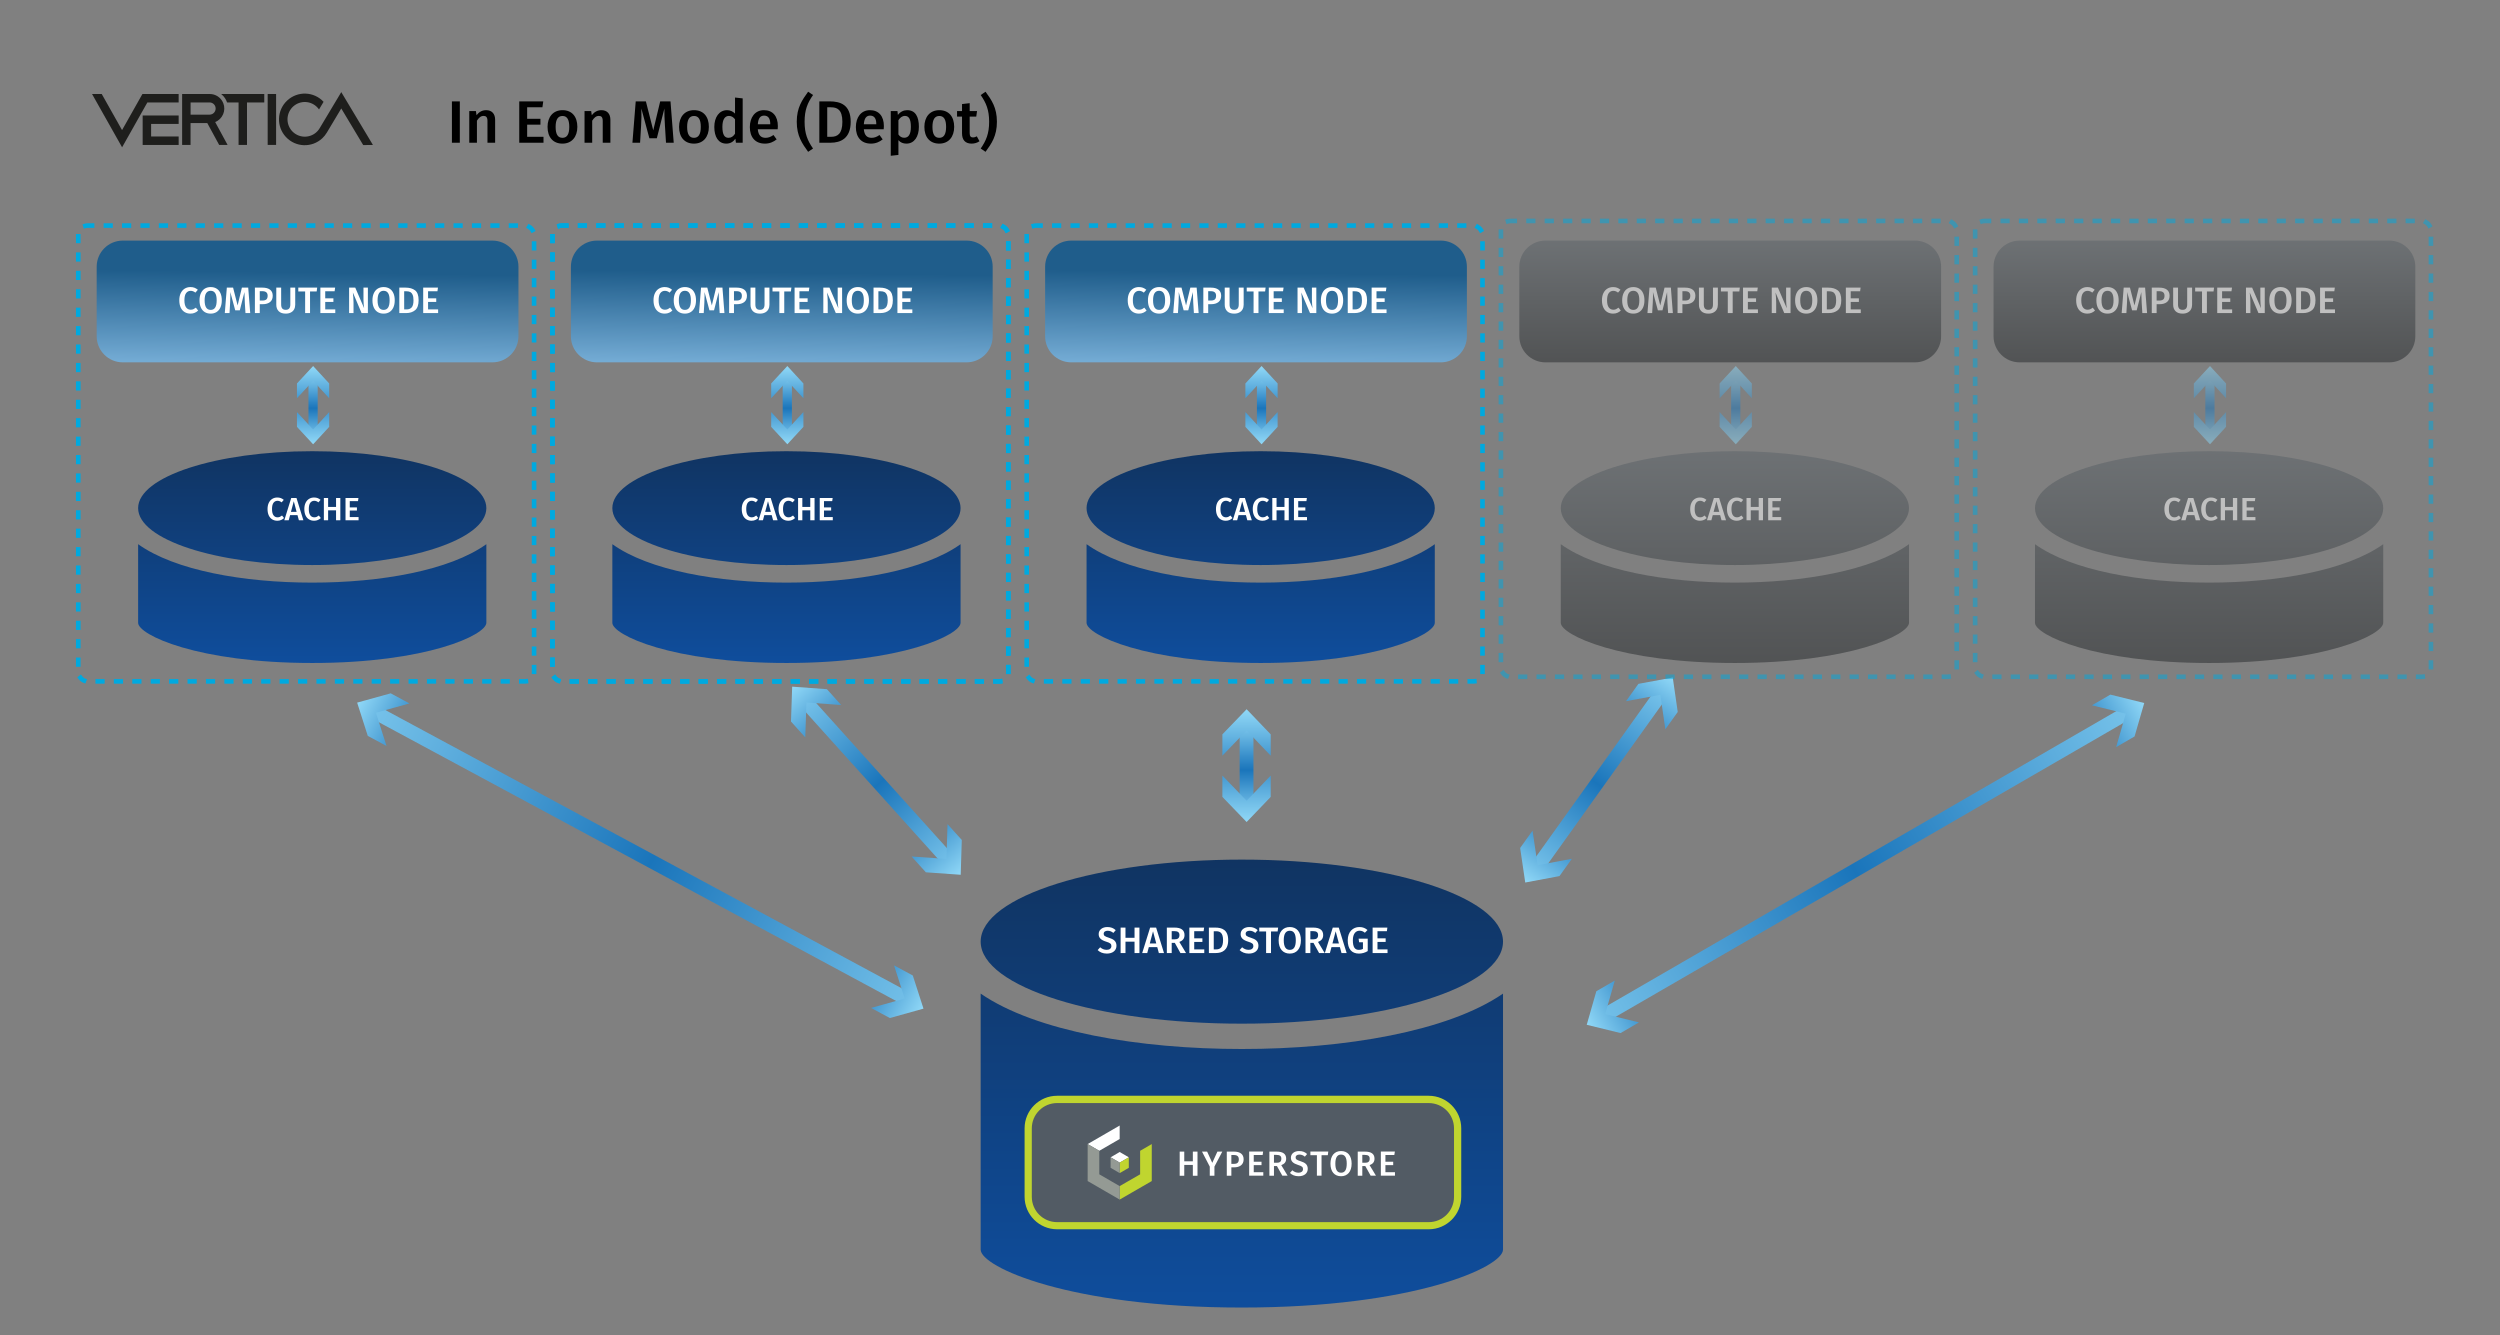 <?xml version="1.0" encoding="UTF-8"?> <svg xmlns="http://www.w3.org/2000/svg" width="543" height="290" viewBox="0 0 543 290" fill="none"><rect x="0" y="0" width="543" height="290" fill="#808080" stroke="none"/><path d="M67.818 122.727C88.705 122.727 105.636 117.186 105.636 110.364C105.636 103.542 88.705 98 67.818 98C46.931 98 30 103.542 30 110.364C30 117.186 46.931 122.727 67.818 122.727ZM105.636 135.273C105.636 137.877 92.763 144 67.818 144C42.873 144 30 137.877 30 135.273V118.196C37.956 123.898 52.923 126.545 67.818 126.545C82.713 126.545 97.68 123.898 105.636 118.196V135.273Z" fill="url(#paint0_linear_122_4)"></path><path d="M106.943 52.258H26.667C23.537 52.258 21 54.795 21 57.925V73.036C21 76.165 23.537 78.702 26.667 78.702H106.943C110.072 78.702 112.609 76.165 112.609 73.036V57.925C112.609 54.795 110.072 52.258 106.943 52.258Z" fill="url(#paint1_linear_122_4)"></path><path d="M67 82.5V94.5H69V82.5H67Z" fill="url(#paint2_linear_122_4)"></path><path d="M71.5 86.5L68.01 82.711L64.5 86.5V83.289L68.01 79.5L71.5 83.289V86.5Z" fill="url(#paint3_linear_122_4)"></path><path d="M71.5 89.5L68.01 93.289L64.5 89.5V92.711L68.01 96.5L71.5 92.711V89.5Z" fill="url(#paint4_linear_122_4)"></path><path d="M41.359 62.352C41.695 62.352 41.988 62.4 42.239 62.496C42.489 62.592 42.735 62.739 42.975 62.936L42.439 63.56C42.113 63.299 41.772 63.168 41.415 63.168C41.004 63.168 40.673 63.333 40.423 63.664C40.177 63.995 40.055 64.515 40.055 65.224C40.055 65.917 40.177 66.432 40.423 66.768C40.668 67.104 40.999 67.272 41.415 67.272C41.633 67.272 41.828 67.235 41.999 67.16C42.169 67.08 42.351 66.968 42.543 66.824L43.039 67.448C42.852 67.64 42.615 67.8 42.327 67.928C42.044 68.056 41.727 68.12 41.375 68.12C40.895 68.12 40.471 68.008 40.103 67.784C39.735 67.56 39.449 67.232 39.247 66.8C39.044 66.363 38.943 65.837 38.943 65.224C38.943 64.621 39.047 64.104 39.255 63.672C39.468 63.24 39.756 62.912 40.119 62.688C40.487 62.464 40.9 62.352 41.359 62.352ZM45.757 62.352C46.253 62.352 46.683 62.464 47.045 62.688C47.408 62.912 47.685 63.24 47.877 63.672C48.075 64.104 48.173 64.624 48.173 65.232C48.173 65.835 48.075 66.352 47.877 66.784C47.68 67.216 47.4 67.547 47.037 67.776C46.675 68.005 46.248 68.12 45.757 68.12C45.261 68.12 44.832 68.008 44.469 67.784C44.107 67.56 43.827 67.232 43.629 66.8C43.432 66.368 43.333 65.848 43.333 65.24C43.333 64.643 43.432 64.128 43.629 63.696C43.827 63.259 44.107 62.925 44.469 62.696C44.837 62.467 45.267 62.352 45.757 62.352ZM45.757 63.16C45.331 63.16 45.005 63.328 44.781 63.664C44.557 63.995 44.445 64.52 44.445 65.24C44.445 66.621 44.883 67.312 45.757 67.312C46.184 67.312 46.507 67.147 46.725 66.816C46.949 66.485 47.061 65.957 47.061 65.232C47.061 64.512 46.949 63.987 46.725 63.656C46.507 63.325 46.184 63.16 45.757 63.16ZM54.346 68H53.314L53.17 65.688C53.122 64.861 53.098 64.205 53.098 63.72V63.432L52.09 67.4H51.09L50.018 63.424C50.029 63.776 50.034 64.043 50.034 64.224C50.034 64.709 50.018 65.208 49.986 65.72L49.85 68H48.826L49.266 62.472H50.626L51.61 66.344L52.538 62.472H53.914L54.346 68ZM56.996 62.472C57.705 62.472 58.255 62.619 58.644 62.912C59.038 63.205 59.236 63.645 59.236 64.232C59.236 64.845 59.038 65.307 58.644 65.616C58.249 65.92 57.724 66.072 57.068 66.072H56.42V68H55.364V62.472H56.996ZM56.988 65.28C57.367 65.28 57.652 65.203 57.844 65.048C58.036 64.888 58.132 64.616 58.132 64.232C58.132 63.576 57.751 63.248 56.988 63.248H56.42V65.28H56.988ZM64.122 66.192C64.122 66.565 64.042 66.899 63.882 67.192C63.728 67.48 63.493 67.707 63.178 67.872C62.869 68.037 62.496 68.12 62.058 68.12C61.397 68.12 60.89 67.947 60.538 67.6C60.186 67.248 60.01 66.779 60.01 66.192V62.472H61.066V66.136C61.066 66.525 61.146 66.816 61.306 67.008C61.472 67.2 61.722 67.296 62.058 67.296C62.4 67.296 62.65 67.2 62.81 67.008C62.976 66.816 63.058 66.525 63.058 66.136V62.472H64.122V66.192ZM68.892 62.472L68.78 63.312H67.34V68H66.276V63.312H64.788V62.472H68.892ZM72.791 62.472L72.679 63.256H70.639V64.8H72.415V65.584H70.639V67.208H72.823V68H69.583V62.472H72.791ZM79.905 68H78.537L76.641 63.528C76.689 63.923 76.723 64.28 76.745 64.6C76.771 64.92 76.785 65.301 76.785 65.744V68H75.825V62.472H77.161L79.089 66.952C79.057 66.739 79.025 66.459 78.993 66.112C78.961 65.76 78.945 65.411 78.945 65.064V62.472H79.905V68ZM83.32 62.352C83.816 62.352 84.245 62.464 84.608 62.688C84.97 62.912 85.248 63.24 85.44 63.672C85.637 64.104 85.736 64.624 85.736 65.232C85.736 65.835 85.637 66.352 85.44 66.784C85.242 67.216 84.962 67.547 84.6 67.776C84.237 68.005 83.81 68.12 83.32 68.12C82.824 68.12 82.394 68.008 82.032 67.784C81.669 67.56 81.389 67.232 81.192 66.8C80.994 66.368 80.896 65.848 80.896 65.24C80.896 64.643 80.994 64.128 81.192 63.696C81.389 63.259 81.669 62.925 82.032 62.696C82.4 62.467 82.829 62.352 83.32 62.352ZM83.32 63.16C82.893 63.16 82.568 63.328 82.344 63.664C82.12 63.995 82.008 64.52 82.008 65.24C82.008 66.621 82.445 67.312 83.32 67.312C83.746 67.312 84.069 67.147 84.288 66.816C84.512 66.485 84.624 65.957 84.624 65.232C84.624 64.512 84.512 63.987 84.288 63.656C84.069 63.325 83.746 63.16 83.32 63.16ZM88.091 62.472C88.95 62.472 89.635 62.667 90.147 63.056C90.664 63.445 90.923 64.163 90.923 65.208C90.923 66.232 90.67 66.955 90.163 67.376C89.656 67.792 89.014 68 88.235 68H86.731V62.472H88.091ZM87.787 63.264V67.208H88.307C88.776 67.208 89.144 67.064 89.411 66.776C89.678 66.483 89.811 65.96 89.811 65.208C89.811 64.685 89.742 64.283 89.603 64C89.47 63.712 89.291 63.517 89.067 63.416C88.848 63.315 88.584 63.264 88.275 63.264H87.787ZM95.126 62.472L95.014 63.256H92.975V64.8H94.751V65.584H92.975V67.208H95.159V68H91.918V62.472H95.126Z" fill="white"></path><path d="M60.223 108.058C60.517 108.058 60.773 108.1 60.993 108.184C61.212 108.268 61.427 108.396 61.637 108.569L61.168 109.115C60.883 108.886 60.584 108.772 60.272 108.772C59.912 108.772 59.623 108.917 59.404 109.206C59.189 109.495 59.082 109.95 59.082 110.571C59.082 111.178 59.189 111.628 59.404 111.922C59.618 112.216 59.908 112.363 60.272 112.363C60.463 112.363 60.633 112.33 60.783 112.265C60.932 112.195 61.091 112.097 61.259 111.971L61.693 112.517C61.529 112.685 61.322 112.825 61.07 112.937C60.822 113.049 60.545 113.105 60.237 113.105C59.817 113.105 59.446 113.007 59.124 112.811C58.802 112.615 58.552 112.328 58.375 111.95C58.197 111.567 58.109 111.108 58.109 110.571C58.109 110.044 58.2 109.591 58.382 109.213C58.568 108.835 58.82 108.548 59.138 108.352C59.46 108.156 59.821 108.058 60.223 108.058ZM64.915 113L64.614 111.88H63.011L62.71 113H61.751L63.256 108.163H64.397L65.895 113H64.915ZM63.193 111.18H64.425L63.809 108.87L63.193 111.18ZM68.214 108.058C68.508 108.058 68.764 108.1 68.984 108.184C69.203 108.268 69.418 108.396 69.628 108.569L69.159 109.115C68.874 108.886 68.576 108.772 68.263 108.772C67.903 108.772 67.614 108.917 67.395 109.206C67.18 109.495 67.073 109.95 67.073 110.571C67.073 111.178 67.18 111.628 67.395 111.922C67.609 112.216 67.899 112.363 68.263 112.363C68.454 112.363 68.624 112.33 68.774 112.265C68.923 112.195 69.082 112.097 69.25 111.971L69.684 112.517C69.52 112.685 69.313 112.825 69.061 112.937C68.814 113.049 68.536 113.105 68.228 113.105C67.808 113.105 67.437 113.007 67.115 112.811C66.793 112.615 66.543 112.328 66.366 111.95C66.189 111.567 66.1 111.108 66.1 110.571C66.1 110.044 66.191 109.591 66.373 109.213C66.559 108.835 66.811 108.548 67.129 108.352C67.451 108.156 67.812 108.058 68.214 108.058ZM72.99 113V110.837H71.268V113H70.344V108.163H71.268V110.102H72.99V108.163H73.921V113H72.99ZM77.855 108.163L77.757 108.849H75.972V110.2H77.525V110.886H75.972V112.307H77.882V113H75.047V108.163H77.855Z" fill="white"></path><path d="M170.818 122.727C191.705 122.727 208.636 117.186 208.636 110.364C208.636 103.542 191.705 98 170.818 98C149.931 98 133 103.542 133 110.364C133 117.186 149.931 122.727 170.818 122.727ZM208.636 135.273C208.636 137.877 195.763 144 170.818 144C145.873 144 133 137.877 133 135.273V118.196C140.956 123.898 155.924 126.545 170.818 126.545C185.713 126.545 200.68 123.898 208.636 118.196V135.273Z" fill="url(#paint5_linear_122_4)"></path><path d="M209.943 52.258H129.667C126.537 52.258 124 54.795 124 57.925V73.036C124 76.165 126.537 78.702 129.667 78.702H209.943C213.072 78.702 215.609 76.165 215.609 73.036V57.925C215.609 54.795 213.072 52.258 209.943 52.258Z" fill="url(#paint6_linear_122_4)"></path><path d="M170 82.5V94.5H172V82.5H170Z" fill="url(#paint7_linear_122_4)"></path><path d="M174.5 86.5L171.01 82.711L167.5 86.5V83.289L171.01 79.5L174.5 83.289V86.5Z" fill="url(#paint8_linear_122_4)"></path><path d="M174.5 89.5L171.01 93.289L167.5 89.5V92.711L171.01 96.5L174.5 92.711V89.5Z" fill="url(#paint9_linear_122_4)"></path><path d="M144.359 62.352C144.695 62.352 144.988 62.4 145.239 62.496C145.489 62.592 145.735 62.739 145.975 62.936L145.439 63.56C145.113 63.299 144.772 63.168 144.415 63.168C144.004 63.168 143.673 63.333 143.423 63.664C143.177 63.995 143.055 64.515 143.055 65.224C143.055 65.917 143.177 66.432 143.423 66.768C143.668 67.104 143.999 67.272 144.415 67.272C144.633 67.272 144.828 67.235 144.999 67.16C145.169 67.08 145.351 66.968 145.543 66.824L146.039 67.448C145.852 67.64 145.615 67.8 145.327 67.928C145.044 68.056 144.727 68.12 144.375 68.12C143.895 68.12 143.471 68.008 143.103 67.784C142.735 67.56 142.449 67.232 142.247 66.8C142.044 66.363 141.943 65.837 141.943 65.224C141.943 64.621 142.047 64.104 142.255 63.672C142.468 63.24 142.756 62.912 143.119 62.688C143.487 62.464 143.9 62.352 144.359 62.352ZM148.757 62.352C149.253 62.352 149.683 62.464 150.045 62.688C150.408 62.912 150.685 63.24 150.877 63.672C151.075 64.104 151.173 64.624 151.173 65.232C151.173 65.835 151.075 66.352 150.877 66.784C150.68 67.216 150.4 67.547 150.037 67.776C149.675 68.005 149.248 68.12 148.757 68.12C148.261 68.12 147.832 68.008 147.469 67.784C147.107 67.56 146.827 67.232 146.629 66.8C146.432 66.368 146.333 65.848 146.333 65.24C146.333 64.643 146.432 64.128 146.629 63.696C146.827 63.259 147.107 62.925 147.469 62.696C147.837 62.467 148.267 62.352 148.757 62.352ZM148.757 63.16C148.331 63.16 148.005 63.328 147.781 63.664C147.557 63.995 147.445 64.52 147.445 65.24C147.445 66.621 147.883 67.312 148.757 67.312C149.184 67.312 149.507 67.147 149.725 66.816C149.949 66.485 150.061 65.957 150.061 65.232C150.061 64.512 149.949 63.987 149.725 63.656C149.507 63.325 149.184 63.16 148.757 63.16ZM157.346 68H156.314L156.17 65.688C156.122 64.861 156.098 64.205 156.098 63.72V63.432L155.09 67.4H154.09L153.018 63.424C153.029 63.776 153.034 64.043 153.034 64.224C153.034 64.709 153.018 65.208 152.986 65.72L152.85 68H151.826L152.266 62.472H153.626L154.61 66.344L155.538 62.472H156.914L157.346 68ZM159.996 62.472C160.705 62.472 161.254 62.619 161.644 62.912C162.038 63.205 162.236 63.645 162.236 64.232C162.236 64.845 162.038 65.307 161.644 65.616C161.249 65.92 160.724 66.072 160.068 66.072H159.42V68H158.364V62.472H159.996ZM159.988 65.28C160.366 65.28 160.652 65.203 160.844 65.048C161.036 64.888 161.132 64.616 161.132 64.232C161.132 63.576 160.75 63.248 159.988 63.248H159.42V65.28H159.988ZM167.122 66.192C167.122 66.565 167.042 66.899 166.882 67.192C166.728 67.48 166.493 67.707 166.178 67.872C165.869 68.037 165.496 68.12 165.058 68.12C164.397 68.12 163.89 67.947 163.538 67.6C163.186 67.248 163.01 66.779 163.01 66.192V62.472H164.066V66.136C164.066 66.525 164.146 66.816 164.306 67.008C164.472 67.2 164.722 67.296 165.058 67.296C165.4 67.296 165.65 67.2 165.81 67.008C165.976 66.816 166.058 66.525 166.058 66.136V62.472H167.122V66.192ZM171.892 62.472L171.78 63.312H170.34V68H169.276V63.312H167.788V62.472H171.892ZM175.791 62.472L175.679 63.256H173.639V64.8H175.415V65.584H173.639V67.208H175.823V68H172.583V62.472H175.791ZM182.905 68H181.537L179.641 63.528C179.689 63.923 179.723 64.28 179.745 64.6C179.771 64.92 179.785 65.301 179.785 65.744V68H178.825V62.472H180.161L182.089 66.952C182.057 66.739 182.025 66.459 181.993 66.112C181.961 65.76 181.945 65.411 181.945 65.064V62.472H182.905V68ZM186.32 62.352C186.816 62.352 187.245 62.464 187.608 62.688C187.97 62.912 188.248 63.24 188.44 63.672C188.637 64.104 188.736 64.624 188.736 65.232C188.736 65.835 188.637 66.352 188.44 66.784C188.242 67.216 187.962 67.547 187.6 67.776C187.237 68.005 186.81 68.12 186.32 68.12C185.824 68.12 185.394 68.008 185.032 67.784C184.669 67.56 184.389 67.232 184.192 66.8C183.994 66.368 183.896 65.848 183.896 65.24C183.896 64.643 183.994 64.128 184.192 63.696C184.389 63.259 184.669 62.925 185.032 62.696C185.4 62.467 185.829 62.352 186.32 62.352ZM186.32 63.16C185.893 63.16 185.568 63.328 185.344 63.664C185.12 63.995 185.008 64.52 185.008 65.24C185.008 66.621 185.445 67.312 186.32 67.312C186.746 67.312 187.069 67.147 187.288 66.816C187.512 66.485 187.624 65.957 187.624 65.232C187.624 64.512 187.512 63.987 187.288 63.656C187.069 63.325 186.746 63.16 186.32 63.16ZM191.091 62.472C191.95 62.472 192.635 62.667 193.147 63.056C193.664 63.445 193.923 64.163 193.923 65.208C193.923 66.232 193.67 66.955 193.163 67.376C192.656 67.792 192.014 68 191.235 68H189.731V62.472H191.091ZM190.787 63.264V67.208H191.307C191.776 67.208 192.144 67.064 192.411 66.776C192.678 66.483 192.811 65.96 192.811 65.208C192.811 64.685 192.742 64.283 192.603 64C192.47 63.712 192.291 63.517 192.067 63.416C191.848 63.315 191.584 63.264 191.275 63.264H190.787ZM198.127 62.472L198.015 63.256H195.975V64.8H197.751V65.584H195.975V67.208H198.159V68H194.919V62.472H198.127Z" fill="white"></path><path d="M163.223 108.058C163.517 108.058 163.773 108.1 163.993 108.184C164.212 108.268 164.427 108.396 164.637 108.569L164.168 109.115C163.883 108.886 163.584 108.772 163.272 108.772C162.912 108.772 162.623 108.917 162.404 109.206C162.189 109.495 162.082 109.95 162.082 110.571C162.082 111.178 162.189 111.628 162.404 111.922C162.618 112.216 162.908 112.363 163.272 112.363C163.463 112.363 163.633 112.33 163.783 112.265C163.932 112.195 164.091 112.097 164.259 111.971L164.693 112.517C164.529 112.685 164.322 112.825 164.07 112.937C163.822 113.049 163.545 113.105 163.237 113.105C162.817 113.105 162.446 113.007 162.124 112.811C161.802 112.615 161.552 112.328 161.375 111.95C161.197 111.567 161.109 111.108 161.109 110.571C161.109 110.044 161.2 109.591 161.382 109.213C161.568 108.835 161.82 108.548 162.138 108.352C162.46 108.156 162.821 108.058 163.223 108.058ZM167.915 113L167.614 111.88H166.011L165.71 113H164.751L166.256 108.163H167.397L168.895 113H167.915ZM166.193 111.18H167.425L166.809 108.87L166.193 111.18ZM171.214 108.058C171.508 108.058 171.764 108.1 171.984 108.184C172.203 108.268 172.418 108.396 172.628 108.569L172.159 109.115C171.874 108.886 171.575 108.772 171.263 108.772C170.903 108.772 170.614 108.917 170.395 109.206C170.18 109.495 170.073 109.95 170.073 110.571C170.073 111.178 170.18 111.628 170.395 111.922C170.609 112.216 170.899 112.363 171.263 112.363C171.454 112.363 171.624 112.33 171.774 112.265C171.923 112.195 172.082 112.097 172.25 111.971L172.684 112.517C172.52 112.685 172.313 112.825 172.061 112.937C171.813 113.049 171.536 113.105 171.228 113.105C170.808 113.105 170.437 113.007 170.115 112.811C169.793 112.615 169.543 112.328 169.366 111.95C169.188 111.567 169.1 111.108 169.1 110.571C169.1 110.044 169.191 109.591 169.373 109.213C169.559 108.835 169.811 108.548 170.129 108.352C170.451 108.156 170.812 108.058 171.214 108.058ZM175.99 113V110.837H174.268V113H173.344V108.163H174.268V110.102H175.99V108.163H176.921V113H175.99ZM180.854 108.163L180.756 108.849H178.971V110.2H180.525V110.886H178.971V112.307H180.882V113H178.047V108.163H180.854Z" fill="white"></path><g opacity="0.5"><path d="M376.818 122.727C397.705 122.727 414.636 117.186 414.636 110.364C414.636 103.542 397.705 98 376.818 98C355.931 98 339 103.542 339 110.364C339 117.186 355.931 122.727 376.818 122.727ZM414.636 135.273C414.636 137.877 401.763 144 376.818 144C351.873 144 339 137.877 339 135.273V118.196C346.956 123.898 361.924 126.545 376.818 126.545C391.713 126.545 406.68 123.898 414.636 118.196V135.273Z" fill="url(#paint10_linear_122_4)"></path><path d="M415.943 52.258H335.667C332.537 52.258 330 54.795 330 57.925V73.036C330 76.165 332.537 78.702 335.667 78.702H415.943C419.072 78.702 421.609 76.165 421.609 73.036V57.925C421.609 54.795 419.072 52.258 415.943 52.258Z" fill="url(#paint11_linear_122_4)"></path><path d="M376 82.5V94.5H378V82.5H376Z" fill="url(#paint12_linear_122_4)"></path><path d="M380.5 86.5L377.01 82.711L373.5 86.5V83.289L377.01 79.5L380.5 83.289V86.5Z" fill="url(#paint13_linear_122_4)"></path><path d="M380.5 89.5L377.01 93.289L373.5 89.5V92.711L377.01 96.5L380.5 92.711V89.5Z" fill="url(#paint14_linear_122_4)"></path><path d="M350.359 62.352C350.695 62.352 350.988 62.4 351.239 62.496C351.489 62.592 351.735 62.739 351.975 62.936L351.439 63.56C351.113 63.299 350.772 63.168 350.415 63.168C350.004 63.168 349.673 63.333 349.423 63.664C349.177 63.995 349.055 64.515 349.055 65.224C349.055 65.917 349.177 66.432 349.423 66.768C349.668 67.104 349.999 67.272 350.415 67.272C350.633 67.272 350.828 67.235 350.999 67.16C351.169 67.08 351.351 66.968 351.543 66.824L352.039 67.448C351.852 67.64 351.615 67.8 351.327 67.928C351.044 68.056 350.727 68.12 350.375 68.12C349.895 68.12 349.471 68.008 349.103 67.784C348.735 67.56 348.449 67.232 348.247 66.8C348.044 66.363 347.943 65.837 347.943 65.224C347.943 64.621 348.047 64.104 348.255 63.672C348.468 63.24 348.756 62.912 349.119 62.688C349.487 62.464 349.9 62.352 350.359 62.352ZM354.757 62.352C355.253 62.352 355.683 62.464 356.045 62.688C356.408 62.912 356.685 63.24 356.877 63.672C357.075 64.104 357.173 64.624 357.173 65.232C357.173 65.835 357.075 66.352 356.877 66.784C356.68 67.216 356.4 67.547 356.037 67.776C355.675 68.005 355.248 68.12 354.757 68.12C354.261 68.12 353.832 68.008 353.469 67.784C353.107 67.56 352.827 67.232 352.629 66.8C352.432 66.368 352.333 65.848 352.333 65.24C352.333 64.643 352.432 64.128 352.629 63.696C352.827 63.259 353.107 62.925 353.469 62.696C353.837 62.467 354.267 62.352 354.757 62.352ZM354.757 63.16C354.331 63.16 354.005 63.328 353.781 63.664C353.557 63.995 353.445 64.52 353.445 65.24C353.445 66.621 353.883 67.312 354.757 67.312C355.184 67.312 355.507 67.147 355.725 66.816C355.949 66.485 356.061 65.957 356.061 65.232C356.061 64.512 355.949 63.987 355.725 63.656C355.507 63.325 355.184 63.16 354.757 63.16ZM363.346 68H362.314L362.17 65.688C362.122 64.861 362.098 64.205 362.098 63.72V63.432L361.09 67.4H360.09L359.018 63.424C359.029 63.776 359.034 64.043 359.034 64.224C359.034 64.709 359.018 65.208 358.986 65.72L358.85 68H357.826L358.266 62.472H359.626L360.61 66.344L361.538 62.472H362.914L363.346 68ZM365.996 62.472C366.705 62.472 367.254 62.619 367.644 62.912C368.038 63.205 368.236 63.645 368.236 64.232C368.236 64.845 368.038 65.307 367.644 65.616C367.249 65.92 366.724 66.072 366.068 66.072H365.42V68H364.364V62.472H365.996ZM365.988 65.28C366.366 65.28 366.652 65.203 366.844 65.048C367.036 64.888 367.132 64.616 367.132 64.232C367.132 63.576 366.75 63.248 365.988 63.248H365.42V65.28H365.988ZM373.122 66.192C373.122 66.565 373.042 66.899 372.882 67.192C372.728 67.48 372.493 67.707 372.178 67.872C371.869 68.037 371.496 68.12 371.058 68.12C370.397 68.12 369.89 67.947 369.538 67.6C369.186 67.248 369.01 66.779 369.01 66.192V62.472H370.066V66.136C370.066 66.525 370.146 66.816 370.306 67.008C370.472 67.2 370.722 67.296 371.058 67.296C371.4 67.296 371.65 67.2 371.81 67.008C371.976 66.816 372.058 66.525 372.058 66.136V62.472H373.122V66.192ZM377.892 62.472L377.78 63.312H376.34V68H375.276V63.312H373.788V62.472H377.892ZM381.791 62.472L381.679 63.256H379.639V64.8H381.415V65.584H379.639V67.208H381.823V68H378.583V62.472H381.791ZM388.905 68H387.537L385.641 63.528C385.689 63.923 385.723 64.28 385.745 64.6C385.771 64.92 385.785 65.301 385.785 65.744V68H384.825V62.472H386.161L388.089 66.952C388.057 66.739 388.025 66.459 387.993 66.112C387.961 65.76 387.945 65.411 387.945 65.064V62.472H388.905V68ZM392.32 62.352C392.816 62.352 393.245 62.464 393.608 62.688C393.97 62.912 394.248 63.24 394.44 63.672C394.637 64.104 394.736 64.624 394.736 65.232C394.736 65.835 394.637 66.352 394.44 66.784C394.242 67.216 393.962 67.547 393.6 67.776C393.237 68.005 392.81 68.12 392.32 68.12C391.824 68.12 391.394 68.008 391.032 67.784C390.669 67.56 390.389 67.232 390.192 66.8C389.994 66.368 389.896 65.848 389.896 65.24C389.896 64.643 389.994 64.128 390.192 63.696C390.389 63.259 390.669 62.925 391.032 62.696C391.4 62.467 391.829 62.352 392.32 62.352ZM392.32 63.16C391.893 63.16 391.568 63.328 391.344 63.664C391.12 63.995 391.008 64.52 391.008 65.24C391.008 66.621 391.445 67.312 392.32 67.312C392.746 67.312 393.069 67.147 393.288 66.816C393.512 66.485 393.624 65.957 393.624 65.232C393.624 64.512 393.512 63.987 393.288 63.656C393.069 63.325 392.746 63.16 392.32 63.16ZM397.091 62.472C397.95 62.472 398.635 62.667 399.147 63.056C399.664 63.445 399.923 64.163 399.923 65.208C399.923 66.232 399.67 66.955 399.163 67.376C398.656 67.792 398.014 68 397.235 68H395.731V62.472H397.091ZM396.787 63.264V67.208H397.307C397.776 67.208 398.144 67.064 398.411 66.776C398.678 66.483 398.811 65.96 398.811 65.208C398.811 64.685 398.742 64.283 398.603 64C398.47 63.712 398.291 63.517 398.067 63.416C397.848 63.315 397.584 63.264 397.275 63.264H396.787ZM404.127 62.472L404.015 63.256H401.975V64.8H403.751V65.584H401.975V67.208H404.159V68H400.919V62.472H404.127Z" fill="white"></path><path d="M369.223 108.058C369.517 108.058 369.773 108.1 369.993 108.184C370.212 108.268 370.427 108.396 370.637 108.569L370.168 109.115C369.883 108.886 369.584 108.772 369.272 108.772C368.912 108.772 368.623 108.917 368.404 109.206C368.189 109.495 368.082 109.95 368.082 110.571C368.082 111.178 368.189 111.628 368.404 111.922C368.618 112.216 368.908 112.363 369.272 112.363C369.463 112.363 369.633 112.33 369.783 112.265C369.932 112.195 370.091 112.097 370.259 111.971L370.693 112.517C370.529 112.685 370.322 112.825 370.07 112.937C369.822 113.049 369.545 113.105 369.237 113.105C368.817 113.105 368.446 113.007 368.124 112.811C367.802 112.615 367.552 112.328 367.375 111.95C367.197 111.567 367.109 111.108 367.109 110.571C367.109 110.044 367.2 109.591 367.382 109.213C367.568 108.835 367.82 108.548 368.138 108.352C368.46 108.156 368.821 108.058 369.223 108.058ZM373.915 113L373.614 111.88H372.011L371.71 113H370.751L372.256 108.163H373.397L374.895 113H373.915ZM372.193 111.18H373.425L372.809 108.87L372.193 111.18ZM377.214 108.058C377.508 108.058 377.764 108.1 377.984 108.184C378.203 108.268 378.418 108.396 378.628 108.569L378.159 109.115C377.874 108.886 377.575 108.772 377.263 108.772C376.903 108.772 376.614 108.917 376.395 109.206C376.18 109.495 376.073 109.95 376.073 110.571C376.073 111.178 376.18 111.628 376.395 111.922C376.609 112.216 376.899 112.363 377.263 112.363C377.454 112.363 377.624 112.33 377.774 112.265C377.923 112.195 378.082 112.097 378.25 111.971L378.684 112.517C378.52 112.685 378.313 112.825 378.061 112.937C377.813 113.049 377.536 113.105 377.228 113.105C376.808 113.105 376.437 113.007 376.115 112.811C375.793 112.615 375.543 112.328 375.366 111.95C375.188 111.567 375.1 111.108 375.1 110.571C375.1 110.044 375.191 109.591 375.373 109.213C375.559 108.835 375.811 108.548 376.129 108.352C376.451 108.156 376.812 108.058 377.214 108.058ZM381.99 113V110.837H380.268V113H379.344V108.163H380.268V110.102H381.99V108.163H382.921V113H381.99ZM386.854 108.163L386.756 108.849H384.971V110.2H386.525V110.886H384.971V112.307H386.882V113H384.047V108.163H386.854Z" fill="white"></path></g><path d="M273.818 122.727C294.705 122.727 311.636 117.186 311.636 110.364C311.636 103.542 294.705 98 273.818 98C252.931 98 236 103.542 236 110.364C236 117.186 252.931 122.727 273.818 122.727ZM311.636 135.273C311.636 137.877 298.763 144 273.818 144C248.873 144 236 137.877 236 135.273V118.196C243.956 123.898 258.924 126.545 273.818 126.545C288.713 126.545 303.68 123.898 311.636 118.196V135.273Z" fill="url(#paint15_linear_122_4)"></path><path d="M312.943 52.258H232.667C229.537 52.258 227 54.795 227 57.925V73.036C227 76.165 229.537 78.702 232.667 78.702H312.943C316.072 78.702 318.609 76.165 318.609 73.036V57.925C318.609 54.795 316.072 52.258 312.943 52.258Z" fill="url(#paint16_linear_122_4)"></path><path d="M273 82.5V94.5H275V82.5H273Z" fill="url(#paint17_linear_122_4)"></path><path d="M277.5 86.5L274.01 82.711L270.5 86.5V83.289L274.01 79.5L277.5 83.289V86.5Z" fill="url(#paint18_linear_122_4)"></path><path d="M277.5 89.5L274.01 93.289L270.5 89.5V92.711L274.01 96.5L277.5 92.711V89.5Z" fill="url(#paint19_linear_122_4)"></path><path d="M247.359 62.352C247.695 62.352 247.988 62.4 248.239 62.496C248.489 62.592 248.735 62.739 248.975 62.936L248.439 63.56C248.113 63.299 247.772 63.168 247.415 63.168C247.004 63.168 246.673 63.333 246.423 63.664C246.177 63.995 246.055 64.515 246.055 65.224C246.055 65.917 246.177 66.432 246.423 66.768C246.668 67.104 246.999 67.272 247.415 67.272C247.633 67.272 247.828 67.235 247.999 67.16C248.169 67.08 248.351 66.968 248.543 66.824L249.039 67.448C248.852 67.64 248.615 67.8 248.327 67.928C248.044 68.056 247.727 68.12 247.375 68.12C246.895 68.12 246.471 68.008 246.103 67.784C245.735 67.56 245.449 67.232 245.247 66.8C245.044 66.363 244.943 65.837 244.943 65.224C244.943 64.621 245.047 64.104 245.255 63.672C245.468 63.24 245.756 62.912 246.119 62.688C246.487 62.464 246.9 62.352 247.359 62.352ZM251.757 62.352C252.253 62.352 252.683 62.464 253.045 62.688C253.408 62.912 253.685 63.24 253.877 63.672C254.075 64.104 254.173 64.624 254.173 65.232C254.173 65.835 254.075 66.352 253.877 66.784C253.68 67.216 253.4 67.547 253.037 67.776C252.675 68.005 252.248 68.12 251.757 68.12C251.261 68.12 250.832 68.008 250.469 67.784C250.107 67.56 249.827 67.232 249.629 66.8C249.432 66.368 249.333 65.848 249.333 65.24C249.333 64.643 249.432 64.128 249.629 63.696C249.827 63.259 250.107 62.925 250.469 62.696C250.837 62.467 251.267 62.352 251.757 62.352ZM251.757 63.16C251.331 63.16 251.005 63.328 250.781 63.664C250.557 63.995 250.445 64.52 250.445 65.24C250.445 66.621 250.883 67.312 251.757 67.312C252.184 67.312 252.507 67.147 252.725 66.816C252.949 66.485 253.061 65.957 253.061 65.232C253.061 64.512 252.949 63.987 252.725 63.656C252.507 63.325 252.184 63.16 251.757 63.16ZM260.346 68H259.314L259.17 65.688C259.122 64.861 259.098 64.205 259.098 63.72V63.432L258.09 67.4H257.09L256.018 63.424C256.029 63.776 256.034 64.043 256.034 64.224C256.034 64.709 256.018 65.208 255.986 65.72L255.85 68H254.826L255.266 62.472H256.626L257.61 66.344L258.538 62.472H259.914L260.346 68ZM262.996 62.472C263.705 62.472 264.254 62.619 264.644 62.912C265.038 63.205 265.236 63.645 265.236 64.232C265.236 64.845 265.038 65.307 264.644 65.616C264.249 65.92 263.724 66.072 263.068 66.072H262.42V68H261.364V62.472H262.996ZM262.988 65.28C263.366 65.28 263.652 65.203 263.844 65.048C264.036 64.888 264.132 64.616 264.132 64.232C264.132 63.576 263.75 63.248 262.988 63.248H262.42V65.28H262.988ZM270.122 66.192C270.122 66.565 270.042 66.899 269.882 67.192C269.728 67.48 269.493 67.707 269.178 67.872C268.869 68.037 268.496 68.12 268.058 68.12C267.397 68.12 266.89 67.947 266.538 67.6C266.186 67.248 266.01 66.779 266.01 66.192V62.472H267.066V66.136C267.066 66.525 267.146 66.816 267.306 67.008C267.472 67.2 267.722 67.296 268.058 67.296C268.4 67.296 268.65 67.2 268.81 67.008C268.976 66.816 269.058 66.525 269.058 66.136V62.472H270.122V66.192ZM274.892 62.472L274.78 63.312H273.34V68H272.276V63.312H270.788V62.472H274.892ZM278.791 62.472L278.679 63.256H276.639V64.8H278.415V65.584H276.639V67.208H278.823V68H275.583V62.472H278.791ZM285.905 68H284.537L282.641 63.528C282.689 63.923 282.723 64.28 282.745 64.6C282.771 64.92 282.785 65.301 282.785 65.744V68H281.825V62.472H283.161L285.089 66.952C285.057 66.739 285.025 66.459 284.993 66.112C284.961 65.76 284.945 65.411 284.945 65.064V62.472H285.905V68ZM289.32 62.352C289.816 62.352 290.245 62.464 290.608 62.688C290.97 62.912 291.248 63.24 291.44 63.672C291.637 64.104 291.736 64.624 291.736 65.232C291.736 65.835 291.637 66.352 291.44 66.784C291.242 67.216 290.962 67.547 290.6 67.776C290.237 68.005 289.81 68.12 289.32 68.12C288.824 68.12 288.394 68.008 288.032 67.784C287.669 67.56 287.389 67.232 287.192 66.8C286.994 66.368 286.896 65.848 286.896 65.24C286.896 64.643 286.994 64.128 287.192 63.696C287.389 63.259 287.669 62.925 288.032 62.696C288.4 62.467 288.829 62.352 289.32 62.352ZM289.32 63.16C288.893 63.16 288.568 63.328 288.344 63.664C288.12 63.995 288.008 64.52 288.008 65.24C288.008 66.621 288.445 67.312 289.32 67.312C289.746 67.312 290.069 67.147 290.288 66.816C290.512 66.485 290.624 65.957 290.624 65.232C290.624 64.512 290.512 63.987 290.288 63.656C290.069 63.325 289.746 63.16 289.32 63.16ZM294.091 62.472C294.95 62.472 295.635 62.667 296.147 63.056C296.664 63.445 296.923 64.163 296.923 65.208C296.923 66.232 296.67 66.955 296.163 67.376C295.656 67.792 295.014 68 294.235 68H292.731V62.472H294.091ZM293.787 63.264V67.208H294.307C294.776 67.208 295.144 67.064 295.411 66.776C295.678 66.483 295.811 65.96 295.811 65.208C295.811 64.685 295.742 64.283 295.603 64C295.47 63.712 295.291 63.517 295.067 63.416C294.848 63.315 294.584 63.264 294.275 63.264H293.787ZM301.127 62.472L301.015 63.256H298.975V64.8H300.751V65.584H298.975V67.208H301.159V68H297.919V62.472H301.127Z" fill="white"></path><path d="M266.223 108.058C266.517 108.058 266.773 108.1 266.993 108.184C267.212 108.268 267.427 108.396 267.637 108.569L267.168 109.115C266.883 108.886 266.584 108.772 266.272 108.772C265.912 108.772 265.623 108.917 265.404 109.206C265.189 109.495 265.082 109.95 265.082 110.571C265.082 111.178 265.189 111.628 265.404 111.922C265.618 112.216 265.908 112.363 266.272 112.363C266.463 112.363 266.633 112.33 266.783 112.265C266.932 112.195 267.091 112.097 267.259 111.971L267.693 112.517C267.529 112.685 267.322 112.825 267.07 112.937C266.822 113.049 266.545 113.105 266.237 113.105C265.817 113.105 265.446 113.007 265.124 112.811C264.802 112.615 264.552 112.328 264.375 111.95C264.197 111.567 264.109 111.108 264.109 110.571C264.109 110.044 264.2 109.591 264.382 109.213C264.568 108.835 264.82 108.548 265.138 108.352C265.46 108.156 265.821 108.058 266.223 108.058ZM270.915 113L270.614 111.88H269.011L268.71 113H267.751L269.256 108.163H270.397L271.895 113H270.915ZM269.193 111.18H270.425L269.809 108.87L269.193 111.18ZM274.214 108.058C274.508 108.058 274.764 108.1 274.984 108.184C275.203 108.268 275.418 108.396 275.628 108.569L275.159 109.115C274.874 108.886 274.575 108.772 274.263 108.772C273.903 108.772 273.614 108.917 273.395 109.206C273.18 109.495 273.073 109.95 273.073 110.571C273.073 111.178 273.18 111.628 273.395 111.922C273.609 112.216 273.899 112.363 274.263 112.363C274.454 112.363 274.624 112.33 274.774 112.265C274.923 112.195 275.082 112.097 275.25 111.971L275.684 112.517C275.52 112.685 275.313 112.825 275.061 112.937C274.813 113.049 274.536 113.105 274.228 113.105C273.808 113.105 273.437 113.007 273.115 112.811C272.793 112.615 272.543 112.328 272.366 111.95C272.188 111.567 272.1 111.108 272.1 110.571C272.1 110.044 272.191 109.591 272.373 109.213C272.559 108.835 272.811 108.548 273.129 108.352C273.451 108.156 273.812 108.058 274.214 108.058ZM278.99 113V110.837H277.268V113H276.344V108.163H277.268V110.102H278.99V108.163H279.921V113H278.99ZM283.854 108.163L283.756 108.849H281.971V110.2H283.525V110.886H281.971V112.307H283.882V113H281.047V108.163H283.854Z" fill="white"></path><g opacity="0.5"><path d="M479.818 122.727C500.705 122.727 517.636 117.186 517.636 110.364C517.636 103.542 500.705 98 479.818 98C458.931 98 442 103.542 442 110.364C442 117.186 458.931 122.727 479.818 122.727ZM517.636 135.273C517.636 137.877 504.763 144 479.818 144C454.873 144 442 137.877 442 135.273V118.196C449.956 123.898 464.924 126.545 479.818 126.545C494.713 126.545 509.68 123.898 517.636 118.196V135.273Z" fill="url(#paint20_linear_122_4)"></path><path d="M518.943 52.258H438.667C435.537 52.258 433 54.795 433 57.925V73.036C433 76.165 435.537 78.702 438.667 78.702H518.943C522.072 78.702 524.609 76.165 524.609 73.036V57.925C524.609 54.795 522.072 52.258 518.943 52.258Z" fill="url(#paint21_linear_122_4)"></path><path d="M479 82.5V94.5H481V82.5H479Z" fill="url(#paint22_linear_122_4)"></path><path d="M483.5 86.5L480.01 82.711L476.5 86.5V83.289L480.01 79.5L483.5 83.289V86.5Z" fill="url(#paint23_linear_122_4)"></path><path d="M483.5 89.5L480.01 93.289L476.5 89.5V92.711L480.01 96.5L483.5 92.711V89.5Z" fill="url(#paint24_linear_122_4)"></path><path d="M453.359 62.352C453.695 62.352 453.988 62.4 454.239 62.496C454.489 62.592 454.735 62.739 454.975 62.936L454.439 63.56C454.113 63.299 453.772 63.168 453.415 63.168C453.004 63.168 452.673 63.333 452.423 63.664C452.177 63.995 452.055 64.515 452.055 65.224C452.055 65.917 452.177 66.432 452.423 66.768C452.668 67.104 452.999 67.272 453.415 67.272C453.633 67.272 453.828 67.235 453.999 67.16C454.169 67.08 454.351 66.968 454.543 66.824L455.039 67.448C454.852 67.64 454.615 67.8 454.327 67.928C454.044 68.056 453.727 68.12 453.375 68.12C452.895 68.12 452.471 68.008 452.103 67.784C451.735 67.56 451.449 67.232 451.247 66.8C451.044 66.363 450.943 65.837 450.943 65.224C450.943 64.621 451.047 64.104 451.255 63.672C451.468 63.24 451.756 62.912 452.119 62.688C452.487 62.464 452.9 62.352 453.359 62.352ZM457.757 62.352C458.253 62.352 458.683 62.464 459.045 62.688C459.408 62.912 459.685 63.24 459.877 63.672C460.075 64.104 460.173 64.624 460.173 65.232C460.173 65.835 460.075 66.352 459.877 66.784C459.68 67.216 459.4 67.547 459.037 67.776C458.675 68.005 458.248 68.12 457.757 68.12C457.261 68.12 456.832 68.008 456.469 67.784C456.107 67.56 455.827 67.232 455.629 66.8C455.432 66.368 455.333 65.848 455.333 65.24C455.333 64.643 455.432 64.128 455.629 63.696C455.827 63.259 456.107 62.925 456.469 62.696C456.837 62.467 457.267 62.352 457.757 62.352ZM457.757 63.16C457.331 63.16 457.005 63.328 456.781 63.664C456.557 63.995 456.445 64.52 456.445 65.24C456.445 66.621 456.883 67.312 457.757 67.312C458.184 67.312 458.507 67.147 458.725 66.816C458.949 66.485 459.061 65.957 459.061 65.232C459.061 64.512 458.949 63.987 458.725 63.656C458.507 63.325 458.184 63.16 457.757 63.16ZM466.346 68H465.314L465.17 65.688C465.122 64.861 465.098 64.205 465.098 63.72V63.432L464.09 67.4H463.09L462.018 63.424C462.029 63.776 462.034 64.043 462.034 64.224C462.034 64.709 462.018 65.208 461.986 65.72L461.85 68H460.826L461.266 62.472H462.626L463.61 66.344L464.538 62.472H465.914L466.346 68ZM468.996 62.472C469.705 62.472 470.254 62.619 470.644 62.912C471.038 63.205 471.236 63.645 471.236 64.232C471.236 64.845 471.038 65.307 470.644 65.616C470.249 65.92 469.724 66.072 469.068 66.072H468.42V68H467.364V62.472H468.996ZM468.988 65.28C469.366 65.28 469.652 65.203 469.844 65.048C470.036 64.888 470.132 64.616 470.132 64.232C470.132 63.576 469.75 63.248 468.988 63.248H468.42V65.28H468.988ZM476.122 66.192C476.122 66.565 476.042 66.899 475.882 67.192C475.728 67.48 475.493 67.707 475.178 67.872C474.869 68.037 474.496 68.12 474.058 68.12C473.397 68.12 472.89 67.947 472.538 67.6C472.186 67.248 472.01 66.779 472.01 66.192V62.472H473.066V66.136C473.066 66.525 473.146 66.816 473.306 67.008C473.472 67.2 473.722 67.296 474.058 67.296C474.4 67.296 474.65 67.2 474.81 67.008C474.976 66.816 475.058 66.525 475.058 66.136V62.472H476.122V66.192ZM480.892 62.472L480.78 63.312H479.34V68H478.276V63.312H476.788V62.472H480.892ZM484.791 62.472L484.679 63.256H482.639V64.8H484.415V65.584H482.639V67.208H484.823V68H481.583V62.472H484.791ZM491.905 68H490.537L488.641 63.528C488.689 63.923 488.723 64.28 488.745 64.6C488.771 64.92 488.785 65.301 488.785 65.744V68H487.825V62.472H489.161L491.089 66.952C491.057 66.739 491.025 66.459 490.993 66.112C490.961 65.76 490.945 65.411 490.945 65.064V62.472H491.905V68ZM495.32 62.352C495.816 62.352 496.245 62.464 496.608 62.688C496.97 62.912 497.248 63.24 497.44 63.672C497.637 64.104 497.736 64.624 497.736 65.232C497.736 65.835 497.637 66.352 497.44 66.784C497.242 67.216 496.962 67.547 496.6 67.776C496.237 68.005 495.81 68.12 495.32 68.12C494.824 68.12 494.394 68.008 494.032 67.784C493.669 67.56 493.389 67.232 493.192 66.8C492.994 66.368 492.896 65.848 492.896 65.24C492.896 64.643 492.994 64.128 493.192 63.696C493.389 63.259 493.669 62.925 494.032 62.696C494.4 62.467 494.829 62.352 495.32 62.352ZM495.32 63.16C494.893 63.16 494.568 63.328 494.344 63.664C494.12 63.995 494.008 64.52 494.008 65.24C494.008 66.621 494.445 67.312 495.32 67.312C495.746 67.312 496.069 67.147 496.288 66.816C496.512 66.485 496.624 65.957 496.624 65.232C496.624 64.512 496.512 63.987 496.288 63.656C496.069 63.325 495.746 63.16 495.32 63.16ZM500.091 62.472C500.95 62.472 501.635 62.667 502.147 63.056C502.664 63.445 502.923 64.163 502.923 65.208C502.923 66.232 502.67 66.955 502.163 67.376C501.656 67.792 501.014 68 500.235 68H498.731V62.472H500.091ZM499.787 63.264V67.208H500.307C500.776 67.208 501.144 67.064 501.411 66.776C501.678 66.483 501.811 65.96 501.811 65.208C501.811 64.685 501.742 64.283 501.603 64C501.47 63.712 501.291 63.517 501.067 63.416C500.848 63.315 500.584 63.264 500.275 63.264H499.787ZM507.127 62.472L507.015 63.256H504.975V64.8H506.751V65.584H504.975V67.208H507.159V68H503.919V62.472H507.127Z" fill="white"></path><path d="M472.223 108.058C472.517 108.058 472.773 108.1 472.993 108.184C473.212 108.268 473.427 108.396 473.637 108.569L473.168 109.115C472.883 108.886 472.584 108.772 472.272 108.772C471.912 108.772 471.623 108.917 471.404 109.206C471.189 109.495 471.082 109.95 471.082 110.571C471.082 111.178 471.189 111.628 471.404 111.922C471.618 112.216 471.908 112.363 472.272 112.363C472.463 112.363 472.633 112.33 472.783 112.265C472.932 112.195 473.091 112.097 473.259 111.971L473.693 112.517C473.529 112.685 473.322 112.825 473.07 112.937C472.822 113.049 472.545 113.105 472.237 113.105C471.817 113.105 471.446 113.007 471.124 112.811C470.802 112.615 470.552 112.328 470.375 111.95C470.197 111.567 470.109 111.108 470.109 110.571C470.109 110.044 470.2 109.591 470.382 109.213C470.568 108.835 470.82 108.548 471.138 108.352C471.46 108.156 471.821 108.058 472.223 108.058ZM476.915 113L476.614 111.88H475.011L474.71 113H473.751L475.256 108.163H476.397L477.895 113H476.915ZM475.193 111.18H476.425L475.809 108.87L475.193 111.18ZM480.214 108.058C480.508 108.058 480.764 108.1 480.984 108.184C481.203 108.268 481.418 108.396 481.628 108.569L481.159 109.115C480.874 108.886 480.575 108.772 480.263 108.772C479.903 108.772 479.614 108.917 479.395 109.206C479.18 109.495 479.073 109.95 479.073 110.571C479.073 111.178 479.18 111.628 479.395 111.922C479.609 112.216 479.899 112.363 480.263 112.363C480.454 112.363 480.624 112.33 480.774 112.265C480.923 112.195 481.082 112.097 481.25 111.971L481.684 112.517C481.52 112.685 481.313 112.825 481.061 112.937C480.813 113.049 480.536 113.105 480.228 113.105C479.808 113.105 479.437 113.007 479.115 112.811C478.793 112.615 478.543 112.328 478.366 111.95C478.188 111.567 478.1 111.108 478.1 110.571C478.1 110.044 478.191 109.591 478.373 109.213C478.559 108.835 478.811 108.548 479.129 108.352C479.451 108.156 479.812 108.058 480.214 108.058ZM484.99 113V110.837H483.268V113H482.344V108.163H483.268V110.102H484.99V108.163H485.921V113H484.99ZM489.854 108.163L489.756 108.849H487.971V110.2H489.525V110.886H487.971V112.307H489.882V113H487.047V108.163H489.854Z" fill="white"></path></g><path d="M99.873 22.017H98.156V31H99.873V22.017ZM105.592 23.928C104.721 23.928 104.032 24.331 103.499 25.02L103.369 24.123H101.926V31H103.59V26.216C103.993 25.579 104.435 25.176 105.033 25.176C105.553 25.176 105.878 25.423 105.878 26.281V31H107.542V26.021C107.542 24.708 106.827 23.928 105.592 23.928ZM117.995 22.017H112.782V31H118.047V29.713H114.498V27.074H117.384V25.8H114.498V23.291H117.813L117.995 22.017ZM122.177 23.928C120.136 23.928 118.927 25.397 118.927 27.555C118.927 29.817 120.136 31.195 122.164 31.195C124.192 31.195 125.401 29.726 125.401 27.555C125.401 25.306 124.205 23.928 122.177 23.928ZM122.177 25.189C123.139 25.189 123.646 25.917 123.646 27.555C123.646 29.193 123.139 29.934 122.164 29.934C121.189 29.934 120.682 29.206 120.682 27.555C120.682 25.93 121.202 25.189 122.177 25.189ZM130.627 23.928C129.756 23.928 129.067 24.331 128.534 25.02L128.404 24.123H126.961V31H128.625V26.216C129.028 25.579 129.47 25.176 130.068 25.176C130.588 25.176 130.913 25.423 130.913 26.281V31H132.577V26.021C132.577 24.708 131.862 23.928 130.627 23.928ZM145.63 22.017H143.394L141.886 28.309L140.287 22.017H138.077L137.362 31H139.026L139.247 27.295C139.325 26.008 139.351 24.773 139.299 23.564L141.041 30.025H142.666L144.304 23.577C144.278 24.526 144.343 25.917 144.421 27.243L144.655 31H146.332L145.63 22.017ZM150.742 23.928C148.701 23.928 147.492 25.397 147.492 27.555C147.492 29.817 148.701 31.195 150.729 31.195C152.757 31.195 153.966 29.726 153.966 27.555C153.966 25.306 152.77 23.928 150.742 23.928ZM150.742 25.189C151.704 25.189 152.211 25.917 152.211 27.555C152.211 29.193 151.704 29.934 150.729 29.934C149.754 29.934 149.247 29.206 149.247 27.555C149.247 25.93 149.767 25.189 150.742 25.189ZM159.646 21.185V24.669C159.217 24.24 158.645 23.928 157.917 23.928C156.214 23.928 155.148 25.449 155.148 27.568C155.148 29.752 156.045 31.195 157.761 31.195C158.645 31.195 159.308 30.753 159.724 30.129L159.841 31H161.31V21.367L159.646 21.185ZM158.229 29.934C157.41 29.934 156.903 29.323 156.903 27.555C156.903 25.904 157.475 25.176 158.333 25.176C158.892 25.176 159.282 25.462 159.646 25.904V29.05C159.256 29.635 158.84 29.934 158.229 29.934ZM168.95 27.399C168.95 25.228 167.845 23.928 165.921 23.928C163.971 23.928 162.866 25.514 162.866 27.607C162.866 29.778 164.01 31.195 166.142 31.195C167.182 31.195 168.014 30.818 168.69 30.272L168.001 29.323C167.403 29.739 166.896 29.934 166.285 29.934C165.375 29.934 164.712 29.479 164.595 28.075H168.911C168.924 27.893 168.95 27.62 168.95 27.399ZM167.299 26.996H164.595C164.686 25.631 165.18 25.111 165.96 25.111C166.896 25.111 167.299 25.787 167.299 26.918V26.996ZM175.525 19.924C174.238 21.718 173.055 23.356 173.055 26.45C173.055 29.544 174.238 31.182 175.525 32.976L176.591 32.261C175.395 30.545 174.758 29.024 174.758 26.45C174.758 23.863 175.395 22.355 176.591 20.639L175.525 19.924ZM180.169 22.017H177.959V31H180.403C182.548 31 184.771 30.103 184.771 26.463C184.771 22.745 182.535 22.017 180.169 22.017ZM180.468 23.304C181.794 23.304 182.964 23.759 182.964 26.463C182.964 29.115 181.859 29.713 180.52 29.713H179.675V23.304H180.468ZM191.979 27.399C191.979 25.228 190.874 23.928 188.95 23.928C187 23.928 185.895 25.514 185.895 27.607C185.895 29.778 187.039 31.195 189.171 31.195C190.211 31.195 191.043 30.818 191.719 30.272L191.03 29.323C190.432 29.739 189.925 29.934 189.314 29.934C188.404 29.934 187.741 29.479 187.624 28.075H191.94C191.953 27.893 191.979 27.62 191.979 27.399ZM190.328 26.996H187.624C187.715 25.631 188.209 25.111 188.989 25.111C189.925 25.111 190.328 25.787 190.328 26.918V26.996ZM197.034 23.928C196.293 23.928 195.565 24.253 195.019 24.968L194.928 24.123H193.472V33.834L195.136 33.652V30.441C195.565 30.948 196.163 31.195 196.865 31.195C198.607 31.195 199.582 29.648 199.582 27.542C199.582 25.345 198.828 23.928 197.034 23.928ZM196.397 29.921C195.877 29.921 195.461 29.687 195.136 29.206V26.112C195.461 25.579 195.955 25.176 196.54 25.176C197.372 25.176 197.84 25.813 197.84 27.555C197.84 29.219 197.307 29.921 196.397 29.921ZM204.024 23.928C201.983 23.928 200.774 25.397 200.774 27.555C200.774 29.817 201.983 31.195 204.011 31.195C206.039 31.195 207.248 29.726 207.248 27.555C207.248 25.306 206.052 23.928 204.024 23.928ZM204.024 25.189C204.986 25.189 205.493 25.917 205.493 27.555C205.493 29.193 204.986 29.934 204.011 29.934C203.036 29.934 202.529 29.206 202.529 27.555C202.529 25.93 203.049 25.189 204.024 25.189ZM212.162 29.609C211.863 29.778 211.603 29.856 211.343 29.856C210.836 29.856 210.615 29.583 210.615 28.907V25.319H212.045L212.214 24.123H210.615V22.407L208.951 22.602V24.123H207.872V25.319H208.951V28.946C208.951 30.415 209.666 31.182 211.018 31.195C211.629 31.195 212.253 31.026 212.747 30.675L212.162 29.609ZM214.06 19.924L213.007 20.639C214.19 22.355 214.84 23.863 214.84 26.45C214.84 29.024 214.19 30.545 213.007 32.261L214.06 32.976C215.36 31.182 216.53 29.544 216.53 26.45C216.53 23.356 215.36 21.718 214.06 19.924Z" fill="black"></path><path d="M269.727 222.342C301.058 222.342 326.455 214.356 326.455 204.524C326.455 194.692 301.058 186.706 269.727 186.706C238.396 186.706 213 194.692 213 204.524C213 214.356 238.396 222.342 269.727 222.342ZM326.455 271.422C326.455 275.175 307.145 284 269.727 284C232.309 284 213 275.175 213 271.422V215.811C224.935 224.029 247.385 227.844 269.727 227.844C292.069 227.844 314.521 224.029 326.455 215.811L326.455 271.422Z" fill="url(#paint25_linear_122_4)"></path><path d="M269.25 158.368V175.662H272.25V158.368H269.25Z" fill="url(#paint26_linear_122_4)"></path><path d="M276 164.132L270.765 158.672L265.5 164.132V159.505L270.765 154.044L276 159.505V164.132Z" fill="url(#paint27_linear_122_4)"></path><path d="M276 168.456L270.765 173.917L265.5 168.456V173.083L270.765 178.544L276 173.083V168.456Z" fill="url(#paint28_linear_122_4)"></path><path d="M173.83 153.365L205.036 188.001L207.265 185.992L176.059 151.357L173.83 153.365Z" fill="url(#paint29_linear_122_4)"></path><path d="M182.704 153.13L175.159 152.577L174.903 160.158L171.805 156.72L172.061 149.139L179.606 149.692L182.704 153.13Z" fill="url(#paint30_linear_122_4)"></path><path d="M205.801 179L205.567 186.561L198 186.028L201.098 189.466L208.665 189.999L208.899 182.438L205.801 179Z" fill="url(#paint31_linear_122_4)"></path><path d="M80.66 155.993L197.552 218.984L198.975 216.343L82.083 153.352L80.66 155.993Z" fill="url(#paint32_linear_122_4)"></path><path d="M88.937 152.786L81.646 154.804L83.956 162.029L79.882 159.834L77.573 152.609L84.863 150.59L88.937 152.786Z" fill="url(#paint33_linear_122_4)"></path><path d="M194.182 209.679L196.506 216.878L189.201 218.923L193.275 221.118L200.58 219.074L198.256 211.875L194.182 209.679Z" fill="url(#paint34_linear_122_4)"></path><path d="M461.229 153.548L346.301 220.055L347.803 222.651L462.732 156.144L461.229 153.548Z" fill="url(#paint35_linear_122_4)"></path><path d="M459.621 162.278L461.725 155.011L454.362 153.19L458.367 150.872L465.73 152.694L463.626 159.96L459.621 162.278Z" fill="url(#paint36_linear_122_4)"></path><path d="M355.991 222.064L348.642 220.268L350.732 212.976L346.726 215.293L344.637 222.585L351.985 224.381L355.991 222.064Z" fill="url(#paint37_linear_122_4)"></path><path d="M359.573 149.789L332.454 187.711L334.895 189.456L362.013 151.535L359.573 149.789Z" fill="url(#paint38_linear_122_4)"></path><path d="M361.71 158.405L360.629 150.918L353.17 152.297L355.862 148.533L363.321 147.154L364.402 154.641L361.71 158.405Z" fill="url(#paint39_linear_122_4)"></path><path d="M341.409 186.523L333.974 187.919L332.868 180.415L330.177 184.179L331.283 191.684L338.717 190.287L341.409 186.523Z" fill="url(#paint40_linear_122_4)"></path><path d="M240.513 201.352C239.425 201.352 238.633 201.96 238.633 202.88C238.633 203.72 239.137 204.184 240.297 204.544C241.161 204.808 241.393 205.016 241.393 205.48C241.393 206.016 240.969 206.304 240.377 206.304C239.801 206.304 239.361 206.096 238.953 205.752L238.409 206.36C238.865 206.808 239.521 207.12 240.401 207.12C241.721 207.12 242.497 206.416 242.497 205.424C242.497 204.384 241.825 203.984 240.857 203.68C239.937 203.392 239.721 203.216 239.721 202.816C239.721 202.384 240.081 202.16 240.577 202.16C241.033 202.16 241.417 202.304 241.817 202.632L242.337 202.032C241.857 201.592 241.321 201.352 240.513 201.352ZM246.422 207H247.486V201.472H246.422V203.688H244.454V201.472H243.398V207H244.454V204.528H246.422V207ZM251.701 207H252.821L251.109 201.472H249.805L248.085 207H249.181L249.525 205.72H251.357L251.701 207ZM249.733 204.92L250.437 202.28L251.141 204.92H249.733ZM256.389 207H257.605L256.157 204.592C256.909 204.296 257.277 203.848 257.277 203.096C257.277 202 256.533 201.472 255.085 201.472H253.437V207H254.493V204.784H255.165L256.389 207ZM254.493 202.24H255.061C255.829 202.24 256.173 202.496 256.173 203.096C256.173 203.76 255.805 204.024 255.149 204.024H254.493V202.24ZM261.536 201.472H258.328V207H261.568V206.208H259.384V204.584H261.16V203.8H259.384V202.256H261.424L261.536 201.472ZM263.93 201.472H262.57V207H264.074C265.394 207 266.762 206.448 266.762 204.208C266.762 201.92 265.386 201.472 263.93 201.472ZM264.114 202.264C264.93 202.264 265.65 202.544 265.65 204.208C265.65 205.84 264.97 206.208 264.146 206.208H263.626V202.264H264.114ZM271.349 201.352C270.261 201.352 269.469 201.96 269.469 202.88C269.469 203.72 269.973 204.184 271.133 204.544C271.997 204.808 272.229 205.016 272.229 205.48C272.229 206.016 271.805 206.304 271.213 206.304C270.637 206.304 270.197 206.096 269.789 205.752L269.245 206.36C269.701 206.808 270.357 207.12 271.237 207.12C272.557 207.12 273.333 206.416 273.333 205.424C273.333 204.384 272.661 203.984 271.693 203.68C270.773 203.392 270.557 203.216 270.557 202.816C270.557 202.384 270.917 202.16 271.413 202.16C271.869 202.16 272.253 202.304 272.653 202.632L273.173 202.032C272.693 201.592 272.157 201.352 271.349 201.352ZM277.614 201.472H273.51V202.312H274.998V207H276.062V202.312H277.502L277.614 201.472ZM280.143 201.352C278.663 201.352 277.719 202.424 277.719 204.24C277.719 206.088 278.663 207.12 280.143 207.12C281.623 207.12 282.559 206.056 282.559 204.232C282.559 202.384 281.623 201.352 280.143 201.352ZM280.143 202.16C280.975 202.16 281.447 202.752 281.447 204.232C281.447 205.728 280.967 206.312 280.143 206.312C279.335 206.312 278.831 205.728 278.831 204.24C278.831 202.752 279.319 202.16 280.143 202.16ZM286.506 207H287.722L286.274 204.592C287.026 204.296 287.394 203.848 287.394 203.096C287.394 202 286.65 201.472 285.202 201.472H283.554V207H284.61V204.784H285.282L286.506 207ZM284.61 202.24H285.178C285.946 202.24 286.29 202.496 286.29 203.096C286.29 203.76 285.922 204.024 285.266 204.024H284.61V202.24ZM291.373 207H292.493L290.781 201.472H289.477L287.757 207H288.853L289.197 205.72H291.029L291.373 207ZM289.405 204.92L290.109 202.28L290.813 204.92H289.405ZM295.263 201.352C293.879 201.352 292.727 202.36 292.727 204.232C292.727 206.128 293.591 207.12 295.167 207.12C295.863 207.12 296.519 206.912 297.071 206.576V203.872H295.087L295.199 204.656H296.031V206.096C295.767 206.248 295.463 206.312 295.151 206.312C294.287 206.312 293.839 205.744 293.839 204.232C293.839 202.744 294.511 202.152 295.295 202.152C295.767 202.152 296.079 202.296 296.455 202.592L297.023 202C296.559 201.608 296.031 201.352 295.263 201.352ZM301.34 201.472H298.132V207H301.372V206.208H299.188V204.584H300.964V203.8H299.188V202.256H301.228L301.34 201.472Z" fill="white"></path><path d="M310.811 239.367H229.735C226.536 239.367 223.943 242.062 223.943 245.387V260.17C223.943 263.494 226.536 266.189 229.735 266.189H310.811C314.009 266.189 316.603 263.494 316.603 260.17V245.387C316.603 242.062 314.009 239.367 310.811 239.367Z" fill="#525B64"></path><path d="M310.324 267H229.599C225.713 267 222.541 263.828 222.541 259.941V245.058C222.541 241.172 225.713 238 229.599 238H310.324C314.209 238 317.382 241.172 317.382 245.058V259.941C317.382 263.845 314.209 267 310.324 267ZM229.599 239.586C226.566 239.586 224.109 242.043 224.109 245.076V259.959C224.109 262.991 226.566 265.448 229.599 265.448H310.324C313.356 265.448 315.812 262.991 315.812 259.959V245.076C315.812 242.043 313.356 239.586 310.324 239.586H229.599Z" fill="#C0D52F"></path><path d="M259.086 253.022H257.221V255.375H256.228V250.129H257.221V252.238H259.086V250.129H260.097V255.375H259.086V253.022Z" fill="white"></path><path d="M263.774 253.388V255.375H262.763V253.388L261.073 250.129H262.188L263.304 252.569L264.419 250.129H265.482L263.774 253.388Z" fill="white"></path><path d="M270.118 251.802C270.118 253.005 269.246 253.545 268.061 253.545H267.451V255.375H266.458V250.129H268.009C269.316 250.129 270.118 250.669 270.118 251.802ZM269.072 251.802C269.072 251.14 268.671 250.861 267.992 250.861H267.451V252.796H267.992C268.654 252.796 269.072 252.569 269.072 251.802Z" fill="white"></path><path d="M274.247 250.861H272.314V252.325H274.004V253.074H272.314V254.608H274.388V255.357H271.32V250.112H274.352L274.247 250.861Z" fill="white"></path><path d="M277.35 253.266H276.705V255.375H275.712V250.129H277.281C278.657 250.129 279.355 250.635 279.355 251.663C279.355 252.377 279.006 252.796 278.292 253.074L279.668 255.357H278.518L277.35 253.266ZM276.705 252.552H277.333C277.96 252.552 278.309 252.308 278.309 251.663C278.309 251.088 277.978 250.844 277.245 250.844H276.705V252.552Z" fill="white"></path><path d="M283.904 250.652L283.415 251.227C283.032 250.913 282.666 250.774 282.23 250.774C281.759 250.774 281.41 250.983 281.41 251.401C281.41 251.784 281.62 251.941 282.492 252.22C283.415 252.516 284.043 252.882 284.043 253.876C284.043 254.817 283.311 255.479 282.055 255.479C281.219 255.479 280.592 255.183 280.174 254.765L280.696 254.189C281.08 254.521 281.498 254.712 282.055 254.712C282.614 254.712 283.015 254.433 283.015 253.928C283.015 253.492 282.788 253.283 281.969 253.039C280.87 252.691 280.383 252.255 280.383 251.453C280.383 250.582 281.132 250.007 282.16 250.007C282.944 250.007 283.45 250.233 283.904 250.652Z" fill="white"></path><path d="M288.4 250.913H287.04V255.357H286.03V250.913H284.618V250.112H288.504L288.4 250.913Z" fill="white"></path><path d="M293.575 252.743C293.575 254.468 292.687 255.479 291.275 255.479C289.863 255.479 288.974 254.503 288.974 252.743C288.974 251.018 289.863 250.007 291.275 250.007C292.687 250.007 293.575 250.983 293.575 252.743ZM290.037 252.743C290.037 254.155 290.508 254.712 291.275 254.712C292.059 254.712 292.512 254.155 292.512 252.743C292.512 251.331 292.059 250.774 291.275 250.774C290.508 250.774 290.037 251.331 290.037 252.743Z" fill="white"></path><path d="M296.538 253.266H295.893V255.375H294.899V250.129H296.469C297.845 250.129 298.542 250.635 298.542 251.663C298.542 252.377 298.194 252.796 297.479 253.074L298.856 255.357H297.706L296.538 253.266ZM295.893 252.552H296.521C297.148 252.552 297.496 252.308 297.496 251.663C297.496 251.088 297.165 250.844 296.433 250.844H295.893V252.552Z" fill="white"></path><path d="M302.846 250.861H300.913V252.325H302.602V253.074H300.913V254.608H302.986V255.357H299.919V250.112H302.969L302.846 250.861Z" fill="white"></path><path d="M243.192 244.465L236.239 248.491L238.766 249.955L243.192 247.393V244.465Z" fill="white"></path><path d="M245.179 251.367L243.192 250.216L241.223 251.367L243.192 252.517L245.179 251.367Z" fill="white"></path><path d="M243.192 254.799L245.179 253.649V251.366L243.192 252.516V254.799Z" fill="#C1D42F"></path><path d="M247.636 249.955V255.061L243.192 257.623V260.55L250.163 256.525V248.491L247.636 249.955Z" fill="#C0D52F"></path><path d="M243.192 254.799V252.516L241.223 251.366V253.649L243.192 254.799Z" fill="#949A94"></path><path d="M238.766 255.061V249.955L236.239 248.491V256.525L243.192 260.55V257.623L238.766 255.061Z" fill="#949A94"></path><rect x="17" y="49" width="99" height="99" rx="2" stroke="#00A9DF" stroke-linecap="square" stroke-dasharray="1 3"></rect><rect x="120" y="49" width="99" height="99" rx="2" stroke="#00A9DF" stroke-linecap="square" stroke-dasharray="1 3"></rect><rect x="223" y="49" width="99" height="99" rx="2" stroke="#00A9DF" stroke-linecap="square" stroke-dasharray="1 3"></rect><rect x="326" y="48" width="99" height="99" rx="2" stroke="#00A9DF" stroke-opacity="0.5" stroke-linecap="square" stroke-dasharray="1 3"></rect><rect x="429" y="48" width="99" height="99" rx="2" stroke="#00A9DF" stroke-opacity="0.5" stroke-linecap="square" stroke-dasharray="1 3"></rect><rect x="120" y="49" width="99" height="99" rx="2" stroke="#00A9DF" stroke-linecap="square" stroke-dasharray="1 3"></rect><path d="M38.803 20.415H30.935L26.51 28.259L22.094 20.415H19.99L26.519 31.994L32.008 22.249H38.803V20.415Z" fill="#1E1E1C"></path><path d="M38.803 26.917V25.083H30.985V31.485H38.803V29.643H32.823V26.917H38.803Z" fill="#1E1E1C"></path><path d="M59.969 20.415H58.139V31.477H59.969V20.415Z" fill="#1E1E1C"></path><path d="M57.415 20.415H48.059V20.44C48.641 20.915 49.082 21.54 49.323 22.249H51.818V31.477H53.648V22.249H57.399V20.415H57.415Z" fill="#1E1E1C"></path><path d="M47.602 31.477H49.431L46.737 26.509C48.35 25.858 49.14 24.016 48.492 22.399C48.009 21.19 46.837 20.406 45.539 20.415H39.559V31.477H41.389V26.734H45.023L47.602 31.477ZM41.397 22.249H45.547C46.279 22.265 46.861 22.874 46.837 23.608C46.82 24.316 46.254 24.883 45.547 24.9H41.397V22.249Z" fill="#1E1E1C"></path><path d="M74.124 20.006L69.408 27.884C68.327 29.66 66.015 30.218 64.243 29.134C62.472 28.051 61.915 25.733 62.996 23.958C64.077 22.182 66.389 21.623 68.161 22.707C68.61 22.982 68.992 23.349 69.292 23.774L70.281 22.115C68.177 19.848 64.643 19.723 62.38 21.832C60.118 23.941 59.993 27.484 62.098 29.751C64.202 32.019 67.736 32.144 69.999 30.035C70.381 29.676 70.714 29.268 70.98 28.818L74.124 23.558L78.889 31.51L81.002 31.485L74.124 20.006Z" fill="#1E1E1C"></path><defs><linearGradient id="paint0_linear_122_4" x1="67.818" y1="98" x2="67.818" y2="145.16" gradientUnits="userSpaceOnUse"><stop stop-color="#103462"></stop><stop offset="1" stop-color="#0F4E9E"></stop></linearGradient><linearGradient id="paint1_linear_122_4" x1="66.805" y1="59.22" x2="66.379" y2="89.992" gradientUnits="userSpaceOnUse"><stop stop-color="#1F5D8B"></stop><stop offset="1" stop-color="#A3D7FD"></stop></linearGradient><linearGradient id="paint2_linear_122_4" x1="67.993" y1="96.334" x2="67.993" y2="80.665" gradientUnits="userSpaceOnUse"><stop stop-color="#90D8F7"></stop><stop offset="0.489" stop-color="#1A75BB"></stop><stop offset="0.999" stop-color="#90D8F7"></stop></linearGradient><linearGradient id="paint3_linear_122_4" x1="68.003" y1="101.247" x2="68.003" y2="79.5" gradientUnits="userSpaceOnUse"><stop stop-color="#90D8F7"></stop><stop offset="0.489" stop-color="#1A75BB"></stop><stop offset="0.999" stop-color="#90D8F7"></stop></linearGradient><linearGradient id="paint4_linear_122_4" x1="68.003" y1="74.753" x2="68.003" y2="96.5" gradientUnits="userSpaceOnUse"><stop stop-color="#90D8F7"></stop><stop offset="0.489" stop-color="#1A75BB"></stop><stop offset="0.999" stop-color="#90D8F7"></stop></linearGradient><linearGradient id="paint5_linear_122_4" x1="170.818" y1="98" x2="170.818" y2="145.16" gradientUnits="userSpaceOnUse"><stop stop-color="#103462"></stop><stop offset="1" stop-color="#0F4E9E"></stop></linearGradient><linearGradient id="paint6_linear_122_4" x1="169.805" y1="59.22" x2="169.379" y2="89.992" gradientUnits="userSpaceOnUse"><stop stop-color="#1F5D8B"></stop><stop offset="1" stop-color="#A3D7FD"></stop></linearGradient><linearGradient id="paint7_linear_122_4" x1="170.993" y1="96.334" x2="170.993" y2="80.665" gradientUnits="userSpaceOnUse"><stop stop-color="#90D8F7"></stop><stop offset="0.489" stop-color="#1A75BB"></stop><stop offset="0.999" stop-color="#90D8F7"></stop></linearGradient><linearGradient id="paint8_linear_122_4" x1="171.003" y1="101.247" x2="171.003" y2="79.5" gradientUnits="userSpaceOnUse"><stop stop-color="#90D8F7"></stop><stop offset="0.489" stop-color="#1A75BB"></stop><stop offset="0.999" stop-color="#90D8F7"></stop></linearGradient><linearGradient id="paint9_linear_122_4" x1="171.003" y1="74.753" x2="171.003" y2="96.5" gradientUnits="userSpaceOnUse"><stop stop-color="#90D8F7"></stop><stop offset="0.489" stop-color="#1A75BB"></stop><stop offset="0.999" stop-color="#90D8F7"></stop></linearGradient><linearGradient id="paint10_linear_122_4" x1="376.818" y1="72.023" x2="376.818" y2="150.093" gradientUnits="userSpaceOnUse"><stop stop-color="#79838B"></stop><stop offset="1" stop-color="#1B1E20"></stop></linearGradient><linearGradient id="paint11_linear_122_4" x1="375.805" y1="37.325" x2="375.805" y2="82.205" gradientUnits="userSpaceOnUse"><stop stop-color="#79838B"></stop><stop offset="1" stop-color="#1B1E20"></stop></linearGradient><linearGradient id="paint12_linear_122_4" x1="376.993" y1="96.334" x2="376.993" y2="80.665" gradientUnits="userSpaceOnUse"><stop stop-color="#90D8F7"></stop><stop offset="0.489" stop-color="#1A75BB"></stop><stop offset="0.999" stop-color="#90D8F7"></stop></linearGradient><linearGradient id="paint13_linear_122_4" x1="377.003" y1="101.247" x2="377.003" y2="79.5" gradientUnits="userSpaceOnUse"><stop stop-color="#90D8F7"></stop><stop offset="0.489" stop-color="#1A75BB"></stop><stop offset="0.999" stop-color="#90D8F7"></stop></linearGradient><linearGradient id="paint14_linear_122_4" x1="377.003" y1="74.753" x2="377.003" y2="96.5" gradientUnits="userSpaceOnUse"><stop stop-color="#90D8F7"></stop><stop offset="0.489" stop-color="#1A75BB"></stop><stop offset="0.999" stop-color="#90D8F7"></stop></linearGradient><linearGradient id="paint15_linear_122_4" x1="273.818" y1="98" x2="273.818" y2="145.16" gradientUnits="userSpaceOnUse"><stop stop-color="#103462"></stop><stop offset="1" stop-color="#0F4E9E"></stop></linearGradient><linearGradient id="paint16_linear_122_4" x1="272.805" y1="59.22" x2="272.379" y2="89.992" gradientUnits="userSpaceOnUse"><stop stop-color="#1F5D8B"></stop><stop offset="1" stop-color="#A3D7FD"></stop></linearGradient><linearGradient id="paint17_linear_122_4" x1="273.993" y1="96.334" x2="273.993" y2="80.665" gradientUnits="userSpaceOnUse"><stop stop-color="#90D8F7"></stop><stop offset="0.489" stop-color="#1A75BB"></stop><stop offset="0.999" stop-color="#90D8F7"></stop></linearGradient><linearGradient id="paint18_linear_122_4" x1="274.003" y1="101.247" x2="274.003" y2="79.5" gradientUnits="userSpaceOnUse"><stop stop-color="#90D8F7"></stop><stop offset="0.489" stop-color="#1A75BB"></stop><stop offset="0.999" stop-color="#90D8F7"></stop></linearGradient><linearGradient id="paint19_linear_122_4" x1="274.003" y1="74.753" x2="274.003" y2="96.5" gradientUnits="userSpaceOnUse"><stop stop-color="#90D8F7"></stop><stop offset="0.489" stop-color="#1A75BB"></stop><stop offset="0.999" stop-color="#90D8F7"></stop></linearGradient><linearGradient id="paint20_linear_122_4" x1="479.818" y1="72.023" x2="479.818" y2="150.093" gradientUnits="userSpaceOnUse"><stop stop-color="#79838B"></stop><stop offset="1" stop-color="#1B1E20"></stop></linearGradient><linearGradient id="paint21_linear_122_4" x1="478.805" y1="37.325" x2="478.805" y2="82.205" gradientUnits="userSpaceOnUse"><stop stop-color="#79838B"></stop><stop offset="1" stop-color="#1B1E20"></stop></linearGradient><linearGradient id="paint22_linear_122_4" x1="479.993" y1="96.334" x2="479.993" y2="80.665" gradientUnits="userSpaceOnUse"><stop stop-color="#90D8F7"></stop><stop offset="0.489" stop-color="#1A75BB"></stop><stop offset="0.999" stop-color="#90D8F7"></stop></linearGradient><linearGradient id="paint23_linear_122_4" x1="480.003" y1="101.247" x2="480.003" y2="79.5" gradientUnits="userSpaceOnUse"><stop stop-color="#90D8F7"></stop><stop offset="0.489" stop-color="#1A75BB"></stop><stop offset="0.999" stop-color="#90D8F7"></stop></linearGradient><linearGradient id="paint24_linear_122_4" x1="480.003" y1="74.753" x2="480.003" y2="96.5" gradientUnits="userSpaceOnUse"><stop stop-color="#90D8F7"></stop><stop offset="0.489" stop-color="#1A75BB"></stop><stop offset="0.999" stop-color="#90D8F7"></stop></linearGradient><linearGradient id="paint25_linear_122_4" x1="269.727" y1="186.706" x2="269.727" y2="286.454" gradientUnits="userSpaceOnUse"><stop stop-color="#103462"></stop><stop offset="1" stop-color="#0F4E9E"></stop></linearGradient><linearGradient id="paint26_linear_122_4" x1="270.74" y1="178.304" x2="270.74" y2="155.722" gradientUnits="userSpaceOnUse"><stop stop-color="#90D8F7"></stop><stop offset="0.489" stop-color="#1A75BB"></stop><stop offset="0.999" stop-color="#90D8F7"></stop></linearGradient><linearGradient id="paint27_linear_122_4" x1="270.754" y1="185.385" x2="270.754" y2="154.044" gradientUnits="userSpaceOnUse"><stop stop-color="#90D8F7"></stop><stop offset="0.489" stop-color="#1A75BB"></stop><stop offset="0.999" stop-color="#90D8F7"></stop></linearGradient><linearGradient id="paint28_linear_122_4" x1="270.754" y1="147.203" x2="270.754" y2="178.544" gradientUnits="userSpaceOnUse"><stop stop-color="#90D8F7"></stop><stop offset="0.489" stop-color="#1A75BB"></stop><stop offset="0.999" stop-color="#90D8F7"></stop></linearGradient><linearGradient id="paint29_linear_122_4" x1="210.911" y1="192.296" x2="170.163" y2="147.07" gradientUnits="userSpaceOnUse"><stop stop-color="#90D8F7"></stop><stop offset="0.489" stop-color="#1A75BB"></stop><stop offset="0.999" stop-color="#90D8F7"></stop></linearGradient><linearGradient id="paint30_linear_122_4" x1="193.032" y1="172.43" x2="172.053" y2="149.146" gradientUnits="userSpaceOnUse"><stop stop-color="#90D8F7"></stop><stop offset="0.489" stop-color="#1A75BB"></stop><stop offset="0.999" stop-color="#90D8F7"></stop></linearGradient><linearGradient id="paint31_linear_122_4" x1="187.678" y1="166.722" x2="208.656" y2="190.006" gradientUnits="userSpaceOnUse"><stop stop-color="#90D8F7"></stop><stop offset="0.489" stop-color="#1A75BB"></stop><stop offset="0.999" stop-color="#90D8F7"></stop></linearGradient><linearGradient id="paint32_linear_122_4" x1="216.121" y1="227.298" x2="63.486" y2="145.047" gradientUnits="userSpaceOnUse"><stop stop-color="#90D8F7"></stop><stop offset="0.489" stop-color="#1A75BB"></stop><stop offset="0.999" stop-color="#90D8F7"></stop></linearGradient><linearGradient id="paint33_linear_122_4" x1="105.157" y1="167.486" x2="77.567" y2="152.618" gradientUnits="userSpaceOnUse"><stop stop-color="#90D8F7"></stop><stop offset="0.489" stop-color="#1A75BB"></stop><stop offset="0.999" stop-color="#90D8F7"></stop></linearGradient><linearGradient id="paint34_linear_122_4" x1="172.985" y1="204.216" x2="200.575" y2="219.083" gradientUnits="userSpaceOnUse"><stop stop-color="#90D8F7"></stop><stop offset="0.489" stop-color="#1A75BB"></stop><stop offset="0.999" stop-color="#90D8F7"></stop></linearGradient><linearGradient id="paint35_linear_122_4" x1="329.485" y1="231.507" x2="479.555" y2="144.664" gradientUnits="userSpaceOnUse"><stop stop-color="#90D8F7"></stop><stop offset="0.489" stop-color="#1A75BB"></stop><stop offset="0.999" stop-color="#90D8F7"></stop></linearGradient><linearGradient id="paint36_linear_122_4" x1="438.598" y1="168.382" x2="465.725" y2="152.684" gradientUnits="userSpaceOnUse"><stop stop-color="#90D8F7"></stop><stop offset="0.489" stop-color="#1A75BB"></stop><stop offset="0.999" stop-color="#90D8F7"></stop></linearGradient><linearGradient id="paint37_linear_122_4" x1="371.758" y1="206.879" x2="344.632" y2="222.576" gradientUnits="userSpaceOnUse"><stop stop-color="#90D8F7"></stop><stop offset="0.489" stop-color="#1A75BB"></stop><stop offset="0.999" stop-color="#90D8F7"></stop></linearGradient><linearGradient id="paint38_linear_122_4" x1="329.522" y1="194.372" x2="364.933" y2="144.856" gradientUnits="userSpaceOnUse"><stop stop-color="#90D8F7"></stop><stop offset="0.489" stop-color="#1A75BB"></stop><stop offset="0.999" stop-color="#90D8F7"></stop></linearGradient><linearGradient id="paint39_linear_122_4" x1="345.081" y1="172.641" x2="363.312" y2="147.148" gradientUnits="userSpaceOnUse"><stop stop-color="#90D8F7"></stop><stop offset="0.489" stop-color="#1A75BB"></stop><stop offset="0.999" stop-color="#90D8F7"></stop></linearGradient><linearGradient id="paint40_linear_122_4" x1="349.505" y1="166.184" x2="331.274" y2="191.677" gradientUnits="userSpaceOnUse"><stop stop-color="#90D8F7"></stop><stop offset="0.489" stop-color="#1A75BB"></stop><stop offset="0.999" stop-color="#90D8F7"></stop></linearGradient></defs></svg> 